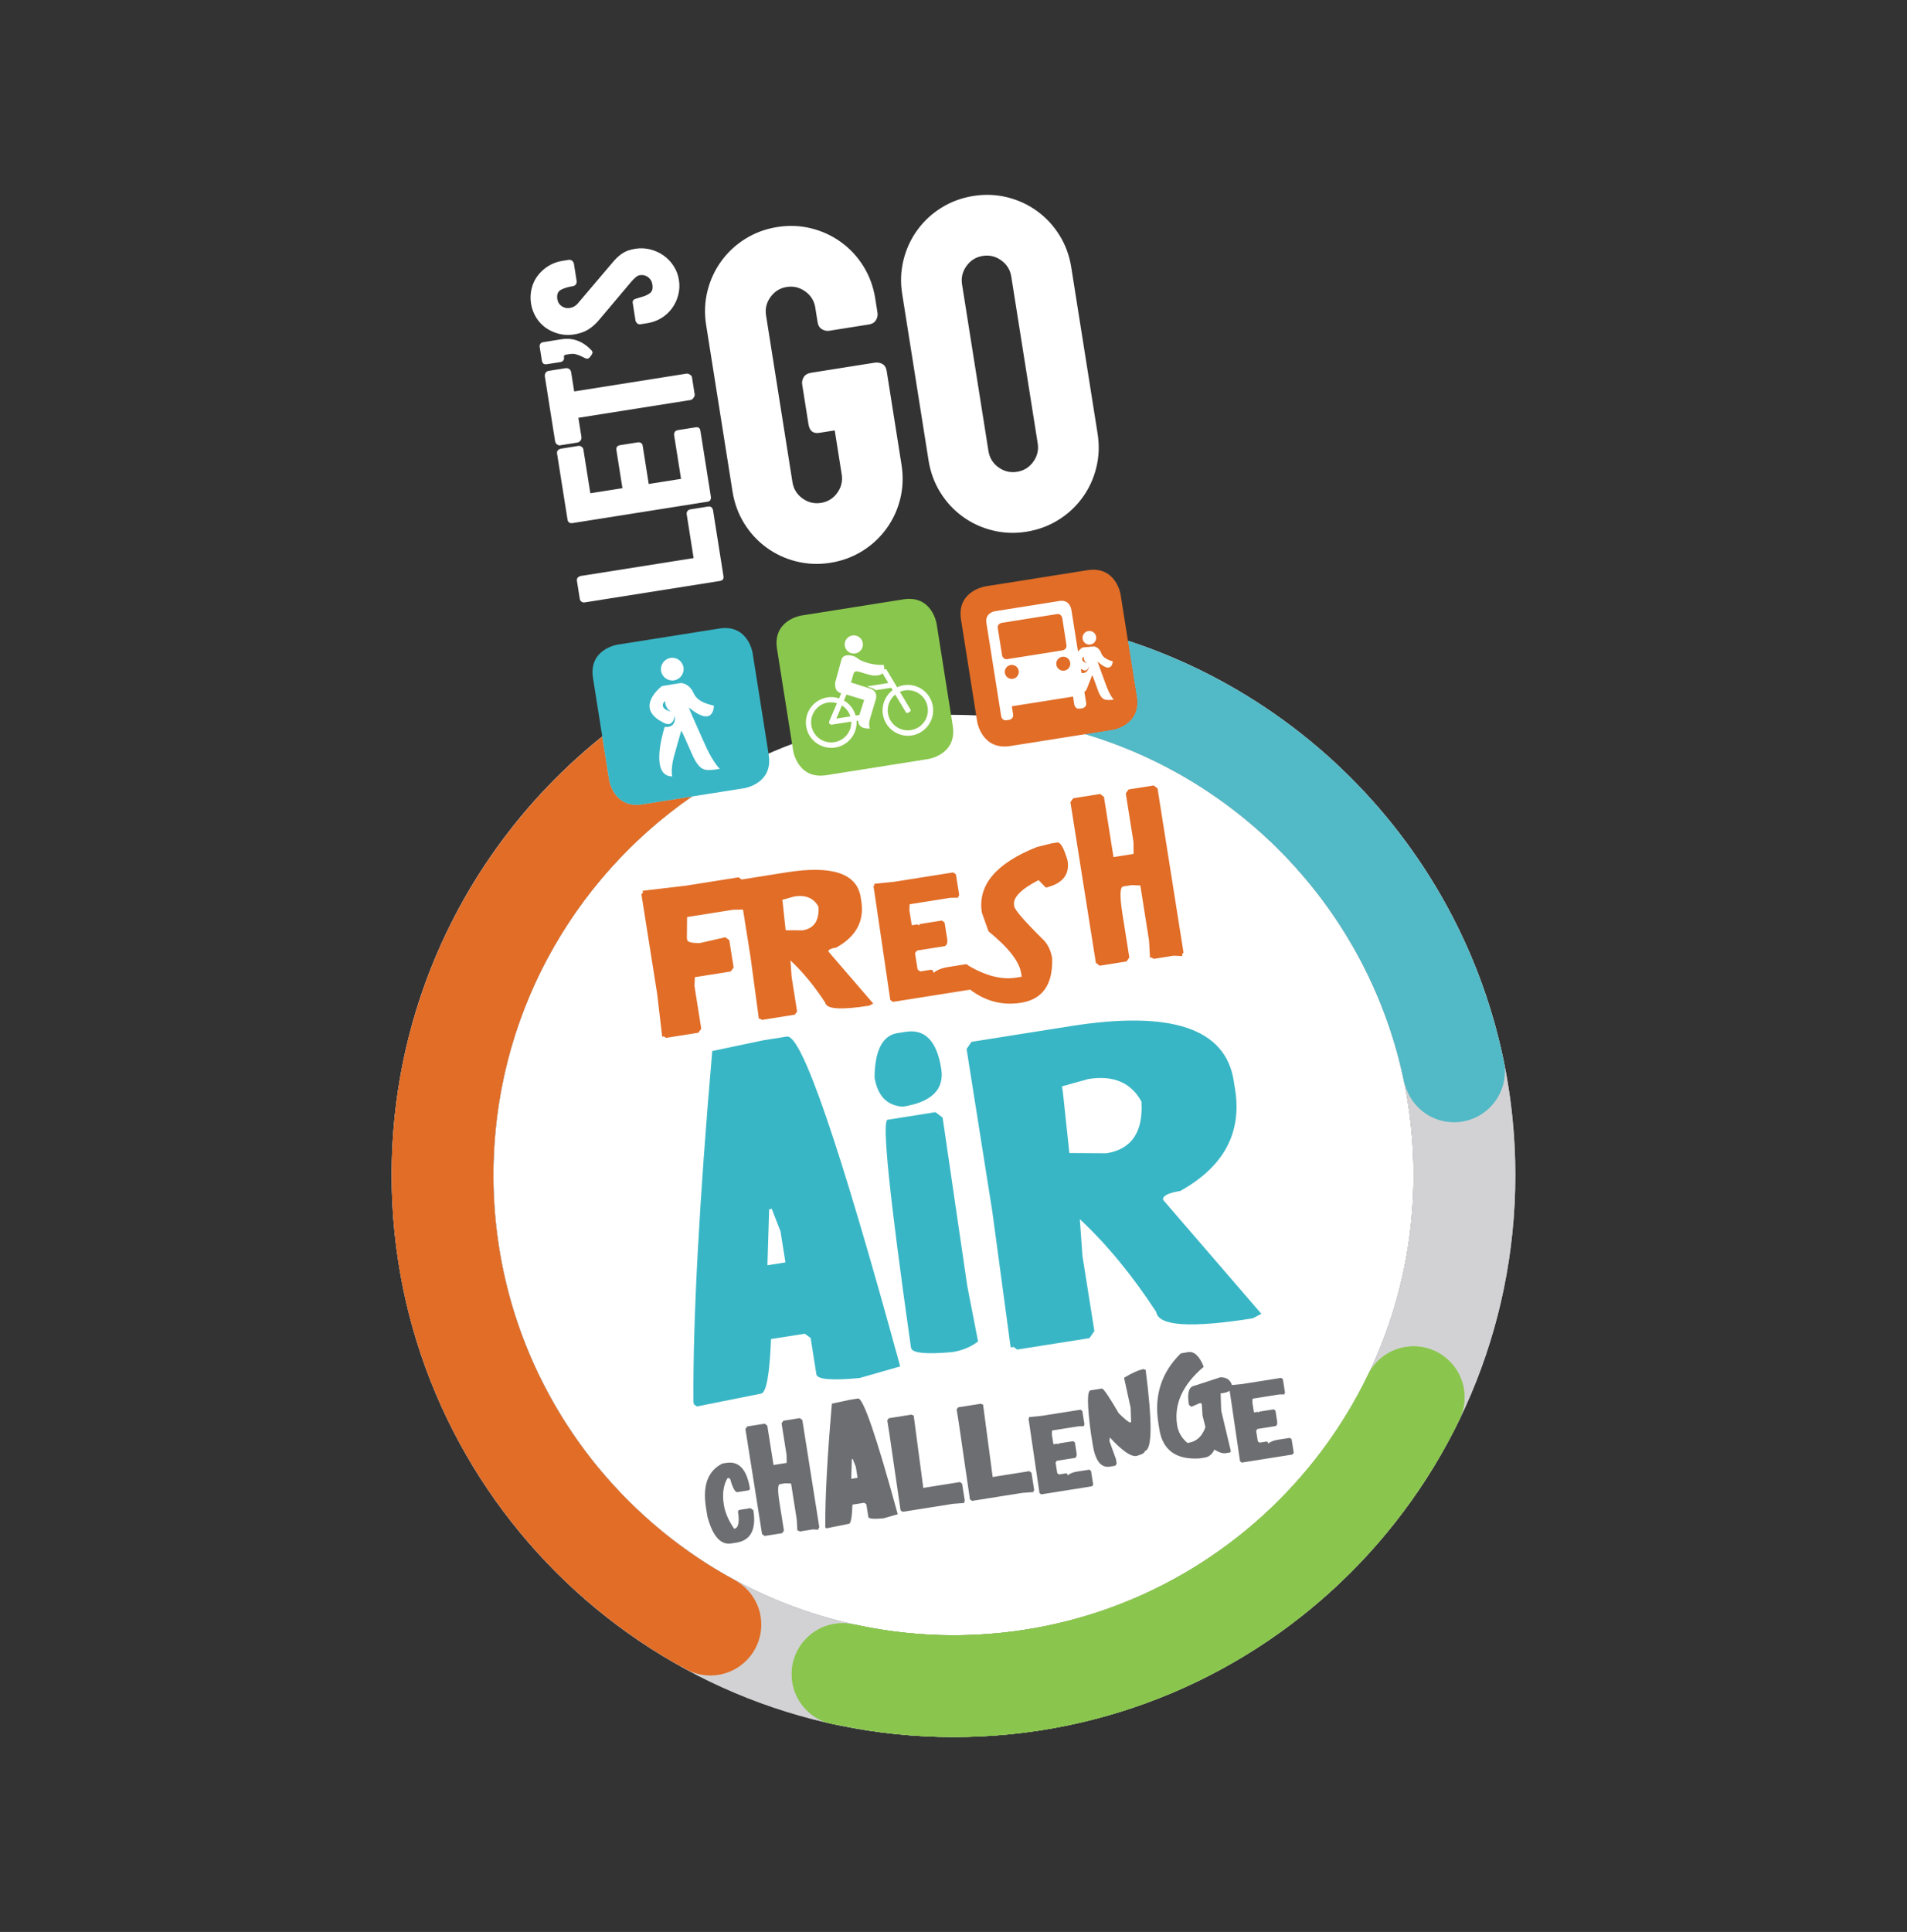 <?xml version="1.0" encoding="utf-8"?>
<!-- Generator: Adobe Illustrator 23.0.6, SVG Export Plug-In . SVG Version: 6.00 Build 0)  -->
<svg version="1.1" id="Layer_1" xmlns="http://www.w3.org/2000/svg" xmlns:xlink="http://www.w3.org/1999/xlink" x="0px" y="0px"
	 viewBox="0 0 421.89 427.28" style="enable-background:new 0 0 421.89 427.28;" xml:space="preserve">
<rect x="0" y="0" width="421.89" height="427.28" fill="#333333" stroke="none"/>
<style type="text/css">
	.st0{clip-path:url(#SVGID_2_);}
	.st1{clip-path:url(#SVGID_4_);fill:#FFFFFF;}
	.st2{clip-path:url(#SVGID_4_);fill:#D2D2D4;}
	.st3{clip-path:url(#SVGID_6_);fill:#D2D2D4;}
	.st4{clip-path:url(#SVGID_8_);fill:#52B9C6;}
	.st5{clip-path:url(#SVGID_8_);fill:#E16D27;}
	.st6{clip-path:url(#SVGID_8_);fill:#8AC64D;}
	.st7{clip-path:url(#SVGID_10_);fill:#8AC64D;}
	.st8{clip-path:url(#SVGID_12_);fill:#6D6E71;}
	.st9{clip-path:url(#SVGID_12_);fill:#E16D27;}
	.st10{clip-path:url(#SVGID_12_);fill:#39B6C5;}
	.st11{clip-path:url(#SVGID_12_);fill:#89C64D;}
	.st12{clip-path:url(#SVGID_12_);fill:#FFFFFF;}
	.st13{clip-path:url(#SVGID_2_);fill:none;stroke:#FFFFFF;stroke-width:3.063;stroke-linecap:round;stroke-linejoin:round;}
	.st14{clip-path:url(#SVGID_14_);fill:#FFFFFF;}
	.st15{clip-path:url(#SVGID_14_);fill:#39B6C5;}
	.st16{clip-path:url(#SVGID_14_);fill:#E16D27;}
	.st17{clip-path:url(#SVGID_16_);}
	.st18{clip-path:url(#SVGID_18_);fill:#FFFFFF;}
	.st19{clip-path:url(#SVGID_18_);fill:#D2D2D4;}
	.st20{clip-path:url(#SVGID_20_);fill:#D2D2D4;}
	.st21{clip-path:url(#SVGID_22_);fill:#52B9C6;}
	.st22{clip-path:url(#SVGID_22_);fill:#E16D27;}
	.st23{clip-path:url(#SVGID_22_);fill:#8AC64D;}
	.st24{clip-path:url(#SVGID_24_);fill:#8AC64D;}
	.st25{clip-path:url(#SVGID_26_);fill:#6D6E71;}
	.st26{clip-path:url(#SVGID_26_);fill:#E16D27;}
	.st27{clip-path:url(#SVGID_26_);fill:#39B6C5;}
	.st28{clip-path:url(#SVGID_26_);fill:#FFFFFF;}
	.st29{clip-path:url(#SVGID_26_);fill:#89C64D;}
</style>
<g>
	<g>
		<defs>
			<rect id="SVGID_1_" x="-441.89" width="421.89" height="427.28"/>
		</defs>
		<clipPath id="SVGID_2_">
			<use xlink:href="#SVGID_1_"  style="overflow:visible;"/>
		</clipPath>
		<g class="st0">
			<defs>
				<rect id="SVGID_3_" x="-441.89" width="421.89" height="427.28"/>
			</defs>
			<clipPath id="SVGID_4_">
				<use xlink:href="#SVGID_3_"  style="overflow:visible;"/>
			</clipPath>
			<path class="st1" d="M-129.16,253.29c0-56.21-45.57-101.78-101.78-101.78c-56.21,0-101.78,45.57-101.78,101.78
				s45.57,101.78,101.78,101.78C-174.73,355.07-129.16,309.5-129.16,253.29"/>
			<path class="st2" d="M-106.65,253.29c0-55.17-35.96-101.92-85.7-118.16l1.95,12.33c1.01,6.36-5.35,7.36-5.35,7.36l-6.02,0.95
				c41.99,12.55,72.6,51.44,72.6,97.51c0,56.21-45.57,101.78-101.78,101.78c-56.21,0-101.78-45.57-101.78-101.78
				c0-34.57,17.25-65.09,43.59-83.48l-10.67,1.69c-6.36,1.01-7.37-5.35-7.37-5.35l-1.55-9.77c-28.36,22.77-46.53,57.71-46.53,96.91
				c0,68.65,55.65,124.3,124.3,124.3C-162.3,377.59-106.65,321.94-106.65,253.29"/>
		</g>
		<g class="st0">
			<defs>
				<path id="SVGID_5_" d="M-190.4,147.46c1.01,6.36-5.35,7.36-5.35,7.36l-6.02,0.95c41.99,12.55,72.6,51.45,72.6,97.51
					c0,56.21-45.57,101.78-101.78,101.78s-101.78-45.57-101.78-101.78c0-34.57,17.25-65.09,43.59-83.48l-10.67,1.69
					c-6.36,1.01-7.36-5.35-7.36-5.35l-1.55-9.77c-28.36,22.77-46.53,57.71-46.53,96.91c0,68.65,55.65,124.3,124.3,124.3
					s124.3-55.65,124.3-124.3c0-55.17-35.96-101.92-85.71-118.16L-190.4,147.46z"/>
			</defs>
			<clipPath id="SVGID_6_">
				<use xlink:href="#SVGID_5_"  style="overflow:visible;"/>
			</clipPath>
			<path class="st3" d="M-129.16,253.29c0,56.21-45.57,101.78-101.78,101.78c-56.21,0-101.78-45.57-101.78-101.78
				c0-56.21,45.57-101.78,101.78-101.78C-174.73,151.51-129.16,197.08-129.16,253.29 M-106.65,253.29
				c0-68.65-55.65-124.3-124.3-124.3c-68.65,0-124.3,55.65-124.3,124.3s55.65,124.3,124.3,124.3
				C-162.3,377.59-106.65,321.94-106.65,253.29"/>
		</g>
		<g class="st0">
			<defs>
				<rect id="SVGID_7_" x="-441.89" width="421.89" height="427.28"/>
			</defs>
			<clipPath id="SVGID_8_">
				<use xlink:href="#SVGID_7_"  style="overflow:visible;"/>
			</clipPath>
			<path class="st4" d="M-230.73,151.52c1.56,0,3.11,0.05,4.65,0.12C-227.62,151.56-229.17,151.52-230.73,151.52 M-230.95,151.54
				c0.07,0,0.13-0.02,0.19-0.02c-0.07,0-0.13-0.01-0.19-0.01c-0.1,0-0.2,0.01-0.3,0.01C-231.14,151.52-231.05,151.54-230.95,151.54
				 M-108.96,230.35c0-0.9-0.13-1.76-0.33-2.6c-9.13-43.7-41.22-78.96-83.07-92.63l1.96,12.34c1.01,6.36-5.35,7.36-5.35,7.36
				l-6.03,0.96c35.73,10.67,63.22,40.41,70.62,77.43l0.07-0.02c1.27,4.84,5.63,8.42,10.86,8.42
				C-114,241.62-108.96,236.58-108.96,230.35"/>
			<path class="st5" d="M-288.79,169.56l-10.97,1.74c-6.36,1.01-7.36-5.35-7.36-5.35l-1.53-9.64c-28.4,22.77-46.6,57.74-46.6,96.98
				c0,46.78,25.85,87.5,64.03,108.71l0.04-0.07c1.83,1.28,4.04,2.04,6.44,2.04c6.22,0,11.27-5.05,11.27-11.27
				c0-4.28-2.41-7.95-5.92-9.86l0,0c-31.78-17.22-53.35-50.86-53.35-89.54C-332.73,218.57-315.33,187.93-288.79,169.56"/>
			<path class="st6" d="M-117.89,302.46c0-6.23-5.05-11.27-11.27-11.27c-4.76,0-8.83,2.96-10.48,7.14l-0.02-0.01
				c-16.62,33.62-51.24,56.75-91.28,56.75c-7.48,0-14.75-0.83-21.77-2.36l-0.02,0.06c-0.88-0.22-1.79-0.35-2.74-0.35
				c-6.22,0-11.27,5.05-11.27,11.27c0,5.88,4.5,10.7,10.24,11.22c8.25,1.73,16.79,2.68,25.55,2.68c48.81,0,91.03-28.15,111.37-69.1
				l-0.06-0.03C-118.54,306.72-117.89,304.67-117.89,302.46"/>
		</g>
		<g class="st0">
			<defs>
				<path id="SVGID_9_" d="M-139.64,298.33l-0.02-0.01c-16.62,33.62-51.24,56.75-91.28,56.75c-7.48,0-14.75-0.83-21.77-2.36
					l-0.02,0.06c-0.88-0.22-1.79-0.35-2.74-0.35c-6.22,0-11.27,5.05-11.27,11.27c0,5.88,4.5,10.7,10.25,11.22
					c8.25,1.73,16.79,2.68,25.55,2.68c48.82,0,91.03-28.15,111.37-69.1l-0.06-0.03c1.1-1.74,1.74-3.79,1.74-6
					c0-6.23-5.05-11.27-11.27-11.27C-133.93,291.19-138,294.15-139.64,298.33"/>
			</defs>
			<clipPath id="SVGID_10_">
				<use xlink:href="#SVGID_9_"  style="overflow:visible;"/>
			</clipPath>
			<path class="st7" d="M-129.16,253.29c0,56.21-45.57,101.78-101.78,101.78c-56.21,0-101.78-45.57-101.78-101.78
				c0-56.21,45.57-101.78,101.78-101.78C-174.73,151.51-129.16,197.08-129.16,253.29 M-106.65,253.29
				c0-68.65-55.65-124.3-124.3-124.3c-68.65,0-124.3,55.65-124.3,124.3s55.65,124.3,124.3,124.3
				C-162.3,377.59-106.65,321.94-106.65,253.29"/>
		</g>
		<g class="st0">
			<defs>
				<rect id="SVGID_11_" x="-441.89" width="421.89" height="427.28"/>
			</defs>
			<clipPath id="SVGID_12_">
				<use xlink:href="#SVGID_11_"  style="overflow:visible;"/>
			</clipPath>
			<path class="st8" d="M-169.85,299.98l-0.13,0.2l0.11,0.67l2.32,15.76l0.39,0.28l11.21-1.78l0.28-0.39l-0.48-3.01l-0.39-0.28
				l-2.68,0.42c-0.9,0.14-1.6,0.42-2.09,0.84c-0.05-0.33-0.19-0.48-0.41-0.44l-1.51,0.24l-0.39-0.28l-0.37-2.35l0.28-0.39l4.01-0.64
				c0.33-0.14,0.44-0.5,0.35-1.08l-0.37-2.34l-0.39-0.28l-3.18,0.5l-0.15,0.2l-0.19-0.15l-0.84,0.13l-0.35-2.18l0.04-0.86l5.86-0.93
				l1.19-0.02l-0.02-0.16l0.15-0.2l-0.48-3.01l-0.39-0.28l-8.53,1.35l-2.88,0.29L-169.85,299.98z M-180.66,292.73
				c-4.27,4.18-5.93,9.31-4.97,15.36l0.22,1.4c0.73,4.64,3.7,6.8,8.91,6.47l1.16-0.18c0.92-0.15,1.62-0.73,2.11-1.76
				c1.02,0.63,1.87,0.9,2.52,0.79l0.93-0.15l0.2-0.27l-2.14-8.98l-0.13-3.81l0.7-0.11c0.8-0.13,1.47-0.47,1.98-1.03
				c-0.26-1.67-1.19-2.47-2.77-2.42l-5.68,1.85c-1.24,0.2-1.66,1.54-1.27,4.02l0.04,0.23l0.54,0.41l1.79-0.77l0.23-0.04l0.27,0.2
				l0.17,2.61l0.64,2.52c-0.71,2.03-1.96,3.19-3.74,3.47l-0.23,0.04c-1.28-1.08-2.05-2.39-2.29-3.94
				c-0.74-4.65,1.21-8.95,5.84-12.88l-0.04-0.23c-0.93-2.24-2.05-3.25-3.36-3.05L-180.66,292.73z M-193.21,298.13l1.45,6.62
				l0.11,3.22l-0.2,0.03c-0.26,0.04-1.11-0.63-2.54-2.03c-2.03-3.48-3.26-5.31-3.68-5.47l-2.56,0.41c-0.78,0.12-0.75,3.28,0.08,9.48
				l0.41,2.56c0.56,3.54,1.82,5.15,3.79,4.84l1.18-0.19l0.33-0.45l-0.16-0.99l-1.44-4l0.08-0.82c2.69,2.93,4.66,4.3,5.9,4.1
				c1.28-0.36,1.9-0.73,1.84-1.1c1.63-0.26,1.69-6.25,0.18-17.99l-0.2,0.03l-0.22-0.16C-190,296.42-191.45,297.05-193.21,298.13
				 M-214.22,307l-0.13,0.2l0.11,0.67l2.32,15.76l0.39,0.28l11.21-1.77l0.28-0.39l-0.48-3.01l-0.39-0.28l-2.68,0.42
				c-0.9,0.14-1.6,0.42-2.09,0.84c-0.05-0.33-0.19-0.48-0.41-0.44l-1.51,0.24l-0.39-0.28l-0.37-2.36l0.28-0.39l4.01-0.64
				c0.32-0.14,0.44-0.5,0.35-1.08l-0.37-2.34l-0.39-0.28l-3.18,0.5l-0.15,0.2l-0.19-0.15l-0.84,0.13l-0.35-2.18l0.04-0.86l5.86-0.93
				l1.19-0.02l-0.02-0.16l0.15-0.2l-0.48-3.01l-0.39-0.28l-8.53,1.35l-2.88,0.29L-214.22,307z M-230.25,305.12l0.45,2.83l2.49,17.06
				l0.47,0.34l11.15-1.77l2.46-0.18l-0.03-0.2l0.17-0.23l-0.61-3.85l-0.47-0.34l-8.11,1.28l-2.13-16.07l-0.2,0.03l-0.24-0.17
				l-5.06,0.8L-230.25,305.12z M-245.6,307.55l0.45,2.83l2.49,17.06l0.47,0.34l11.15-1.77l2.46-0.18l-0.03-0.2l0.17-0.24l-0.61-3.85
				l-0.47-0.34l-8.11,1.29l-2.13-16.07l-0.2,0.03l-0.24-0.17l-5.06,0.8L-245.6,307.55z M-253.23,316.1l0.68,1.74l0.38,2.41
				l-1.4,0.22l0.13-4.34L-253.23,316.1z M-257.85,303.85c-1.02,11.78-1.5,20.84-1.46,27.21l0.03,0.2l0.23,0.17l4.98-1
				c0.41-0.06,0.66-1.48,0.77-4.24l2.62-0.41l0.45,0.33l0.45,2.82c0.06,0.4,1.18,0.49,3.35,0.29l3.15-0.9
				c-4.72-17.25-7.65-25.78-8.79-25.6l-1.82,0.29L-257.85,303.85z M-276.98,309.46l3.68,23.23l0.56,0.42l3.88-0.61l0.4-0.57l-1-6.29
				c-0.41-2.58-0.37-3.91,0.11-3.98l1.21-0.19l1.26,0.05l1.26,7.98l0.14,2.47l0.25-0.04l0.27,0.2l2.91-0.46l1.25,0.06l-0.04-0.25
				l0.21-0.27l-3.76-23.73l-0.56-0.42l-3.64,0.58l-0.4,0.57l1.11,7.02l0.02,1.73l-2.91,0.46l-1.38-8.71l-0.56-0.42l-3.88,0.62
				L-276.98,309.46z M-285.71,326.81l0.31,1.95c1.16,4.39,2.92,6.39,5.27,6.02l1.13-0.18c3.19-0.51,4.44-2.89,3.77-7.17l-0.65-0.46
				l-2.53,0.4l-0.23,0.32c0.38,2.41,0.1,3.7-0.84,3.84c-1.25-1.82-2.02-3.6-2.29-5.34c-0.37-2.32-0.1-4.26,0.8-5.84l0.29-0.05
				l0.32,0.23c0.56,2.01,1.1,2.97,1.62,2.89l2.53-0.4l0.23-0.32c-0.68-4.27-2.42-6.19-5.23-5.74l-0.84,0.13
				C-285.26,318.66-286.48,321.9-285.71,326.81"/>
			<path class="st9" d="M-205.08,170.81l5.63,35.54l0.85,0.64l5.94-0.94l0.61-0.87l-1.52-9.63c-0.62-3.95-0.57-5.98,0.18-6.09
				l1.85-0.29l1.93,0.08l1.93,12.21l0.21,3.78l0.38-0.06l0.41,0.3l4.45-0.7l1.91,0.09l-0.06-0.38l0.32-0.42l-5.75-36.3l-0.85-0.64
				l-5.56,0.88l-0.61,0.87l1.7,10.74l0.03,2.64l-4.45,0.71l-2.11-13.32l-0.85-0.64l-5.94,0.94L-205.08,170.81z M-212.49,180.74
				c-9.08,3.61-13.14,8.45-12.18,14.52l1.48,4.14c4.4,3.58,6.8,6.65,7.21,9.23l0.13,0.8l-1.33,0.21c-3.11,0.49-6.63-0.41-10.55-2.71
				l-0.27,0.04c-1.42,1.2-2.12,1.95-2.11,2.25l0.09,0.53c4.11,4.46,8.78,6.27,14,5.44c4.79-0.76,7.09-4.04,6.9-9.85
				c-0.24-1.5-0.8-2.78-1.7-3.83c-4.32-4.26-6.55-6.81-6.69-7.67l-0.04-0.27c-0.26-1.66,1.54-3.5,5.42-5.51l1.63,1.66
				c3.69-0.89,5.29-2.88,4.8-5.96c-0.81-2.79-1.57-4.13-2.28-4.02l-1.34,0.21L-212.49,180.74z M-248.44,189.13l-0.2,0.31l0.16,1.02
				l3.55,24.11l0.59,0.43l17.15-2.72l0.43-0.59l-0.73-4.61l-0.59-0.43l-4.09,0.65c-1.38,0.22-2.44,0.65-3.19,1.28
				c-0.08-0.5-0.29-0.73-0.63-0.68l-2.31,0.37l-0.59-0.43l-0.57-3.6l0.43-0.59l6.14-0.97c0.5-0.22,0.68-0.77,0.54-1.66l-0.57-3.58
				l-0.59-0.43l-4.87,0.77l-0.22,0.31l-0.29-0.23l-1.29,0.2l-0.53-3.34l0.07-1.31l8.96-1.42l1.82-0.04l-0.04-0.24l0.22-0.31
				l-0.73-4.6l-0.59-0.43l-13.06,2.07l-4.4,0.45L-248.44,189.13z M-266.16,191.68c2.52-0.4,4.31,0.36,5.35,2.28
				c0.18,3.07-0.99,4.81-3.53,5.21l-3.74-0.02l-0.65-6.12l-0.1-0.6L-266.16,191.68z M-278.45,188.66l2.6,16.39l1.85,13.71l0.31-0.05
				l0.34,0.27l7.3-1.16l0.5-0.72l-1.2-7.58l-0.27-3.7c2.71,2.52,5.28,5.64,7.71,9.36c0.23,1.42,3.47,1.64,9.75,0.64l0.86-0.46
				l-9.91-11.49c-0.06-0.4,0.51-0.7,1.73-0.89c4.39-2.44,6.23-5.85,5.54-10.23l-0.14-0.91c-0.83-5.26-6.32-7.1-16.44-5.49
				l-10.01,1.59L-278.45,188.66z M-299.66,190.81l-0.32,0.44l3.47,21.93l1.12,9.51l0.38-0.06l0.44,0.32l7.18-1.14l0.64-0.88
				l-1.5-9.45l0.08-1.95l7.94-1.26l0.64-0.88l-0.96-6.05l-0.88-0.64l-5.61,1.28c-1.8,0.03-2.75-0.21-2.83-0.71l-0.06-0.38l0.04-4.66
				l10.21-1.62l2.71-0.04l-0.06-0.38l0.32-0.44l-0.9-5.67l-0.88-0.64l-11.72,1.86l-9.51,1.12L-299.66,190.81z"/>
			<path class="st10" d="M-201.1,232.05c5.53-0.88,9.44,0.79,11.74,4.99c0.4,6.74-2.18,10.55-7.74,11.43l-8.21-0.05l-1.43-13.42
				l-0.21-1.32L-201.1,232.05z M-228.05,225.42l5.69,35.95l4.06,30.06l0.68-0.11l0.74,0.58l16-2.53l1.1-1.57l-2.64-16.63l-0.58-8.11
				c5.94,5.53,11.58,12.37,16.9,20.52c0.49,3.12,7.62,3.59,21.37,1.41l1.89-1l-21.74-25.21c-0.14-0.88,1.12-1.53,3.79-1.95
				c9.62-5.36,13.67-12.83,12.15-22.43l-0.32-2c-1.83-11.54-13.85-15.56-36.06-12.04l-21.95,3.48L-228.05,225.42z M-240.41,291.05
				l0.07,0.44c0.19,1.17,3.22,1.49,9.1,0.96c2.24-0.36,4.15-1.14,5.73-2.36l-2.39-12.27l-5.45-37.24l-1.59-1.2l-10.58,1.68
				C-246.83,241.26-245.12,257.93-240.41,291.05 M-248.41,231.66c0.65,4.1,2.73,6.27,6.23,6.51c6.41-1.01,9.25-3.82,8.52-8.4
				c-0.97-6.11-3.58-8.83-7.84-8.16l-1.85,0.29C-246.64,222.43-248.33,225.68-248.41,231.66 M-271.15,260.77l1.93,4.96l1.09,6.88
				l-3.98,0.63l0.38-12.38L-271.15,260.77z M-284.32,225.86c-2.9,33.56-4.28,59.41-4.16,77.54l0.09,0.58l0.67,0.49l14.2-2.84
				c1.16-0.18,1.9-4.21,2.21-12.07l7.46-1.18l1.3,0.94l1.27,8.04c0.18,1.13,3.37,1.41,9.56,0.82l8.98-2.57
				c-13.45-49.15-21.8-73.47-25.06-72.96l-5.18,0.82L-284.32,225.86z"/>
			<path class="st11" d="M-231.13,154.11l-3.58-22.59c0,0-1.01-6.36-7.37-5.35l-22.6,3.58c0,0-6.36,1.01-5.35,7.37l3.58,22.6
				c0,0,1.01,6.36,7.37,5.35l22.59-3.58C-236.49,161.48-230.13,160.47-231.13,154.11"/>
			<path class="st12" d="M-280.93,121.43c0.67-0.11,0.94-0.56,0.81-1.35l-0.78-4.9c-0.14-0.88-0.54-1.26-1.21-1.16l-15.35,2.43
				l11-4.99c0.19-0.11,0.34-0.25,0.47-0.41c0.13-0.16,0.17-0.38,0.12-0.66l-0.73-4.6c-0.04-0.24-0.14-0.41-0.32-0.53
				c-0.17-0.11-0.36-0.2-0.58-0.24l-11.85-1.37l15.2-2.41c0.67-0.11,0.94-0.56,0.81-1.35l-0.78-4.9c-0.14-0.88-0.54-1.26-1.21-1.16
				l-31.75,5.03c-0.3,0.05-0.52,0.24-0.65,0.57c-0.14,0.33-0.18,0.63-0.14,0.91l0.96,6.1c0.03,0.2,0.12,0.41,0.26,0.63
				c0.14,0.22,0.35,0.36,0.62,0.39l16.68,2.75l-15.02,7.77c-0.45,0.19-0.63,0.57-0.54,1.13l1,6.34c0.06,0.4,0.21,0.68,0.44,0.85
				c0.23,0.17,0.48,0.23,0.75,0.19L-280.93,121.43z"/>
			<path class="st12" d="M-285.46,87.6l-0.95-5.99c-0.13-0.63-0.39-0.99-0.78-1.06l-3.04-0.36l-1.2-7.56l2.77-1.35
				c0.19-0.08,0.32-0.27,0.37-0.58c0.05-0.31,0.06-0.58,0.03-0.81l-0.91-5.72c-0.21-0.99-0.59-1.44-1.14-1.36l-25.96,13.12
				c-0.31,0.24-0.47,0.61-0.48,1.12l1.05,6.61c0.11,0.49,0.38,0.82,0.82,0.99l28.72,4.32c0.06-0.01,0.1,0,0.11,0.02
				c0.02,0.02,0.04,0.03,0.07,0.02c0.23-0.04,0.39-0.2,0.47-0.49C-285.42,88.23-285.41,87.92-285.46,87.6 M-295.7,79.45l-7.93-1.05
				l7.22-3.45L-295.7,79.45z"/>
		</g>
		<line class="st13" x1="-320.6" y1="75.18" x2="-318.77" y2="86.71"/>
		<g class="st0">
			<defs>
				<rect id="SVGID_13_" x="-441.89" width="421.89" height="427.28"/>
			</defs>
			<clipPath id="SVGID_14_">
				<use xlink:href="#SVGID_13_"  style="overflow:visible;"/>
			</clipPath>
			<path class="st14" d="M-274.65,119.24c0.02,0.11,0.02,0.19,0,0.22c-0.02,0.03-0.02,0.08-0.01,0.14c0.07,0.47,0.26,0.82,0.54,1.04
				c0.29,0.23,0.57,0.32,0.86,0.27l5.39-0.85c0.56-0.15,0.84-0.62,0.85-1.4l-0.21-6.1l6.8-1.08l1.74,5.86
				c0.11,0.41,0.31,0.69,0.61,0.85c0.3,0.17,0.55,0.23,0.75,0.2l5.15-0.82c0.88-0.26,1.23-0.94,1.06-2.06l-16.82-55.03
				c-0.27-0.68-0.65-1.07-1.13-1.18l-5.95,0.94c-0.44,0.13-0.7,0.62-0.77,1.48L-274.65,119.24z M-263.48,100.95l-4.04,0.64
				l-0.45-15.91L-263.48,100.95z M-246.75,114.91c0.18,1.18,0.64,1.7,1.38,1.59l5.27-0.83c0.41-0.07,0.69-0.29,0.83-0.67
				c0.15-0.38,0.19-0.82,0.11-1.28l-1.9-11.98l0.67-4.53l8.13,16.41c0.18,0.33,0.39,0.52,0.62,0.58c0.24,0.05,0.42,0.07,0.54,0.05
				l5.45-0.86c0.45-0.07,0.78-0.3,0.99-0.7c0.21-0.39,0.28-0.83,0.21-1.3c-0.03-0.18-0.11-0.43-0.25-0.77l-13.63-27.36l4.05-27.18
				c0.03-0.37,0.03-0.61,0.01-0.73c-0.07-0.47-0.24-0.82-0.48-1.05c-0.25-0.23-0.51-0.32-0.8-0.28l-5.94,0.94
				c-0.53,0.08-0.84,0.4-0.92,0.96l-2.86,19.23l-2.75-17.35c-0.07-0.47-0.27-0.86-0.59-1.17c-0.32-0.31-0.62-0.44-0.91-0.4
				l-5.27,0.83c-0.33,0.05-0.56,0.29-0.71,0.7c-0.15,0.42-0.18,0.83-0.12,1.24L-246.75,114.91z M-219.51,110.68
				c0.09,0.59,0.28,0.99,0.57,1.22c0.29,0.23,0.59,0.31,0.92,0.26l18.99-3.01c0.82-0.13,1.14-0.75,0.96-1.87l-1.16-7.31
				c-0.1-0.65-0.3-1.11-0.6-1.4c-0.3-0.28-0.63-0.4-1-0.34l-12.56,1.99l-2.12-13.39l10.97-1.74c0.45-0.07,0.74-0.31,0.86-0.72
				c0.12-0.41,0.15-0.85,0.07-1.32l-1.15-7.22c-0.2-1.23-0.7-1.78-1.52-1.65l-10.97,1.74l-2.11-13.3l12.56-1.99
				c0.37-0.06,0.64-0.3,0.83-0.72c0.19-0.42,0.24-0.87,0.17-1.34l-1.12-7.05c-0.09-0.59-0.27-1.05-0.54-1.4
				c-0.27-0.35-0.6-0.49-1.01-0.43l-19,3.01c-0.82,0.13-1.12,0.84-0.92,2.13L-219.51,110.68z"/>
			<path class="st15" d="M-271.85,160.56l-3.58-22.59c0,0-1.01-6.36-7.37-5.35l-22.59,3.58c0,0-6.36,1.01-5.35,7.36l3.58,22.6
				c0,0,1.01,6.36,7.37,5.35l22.59-3.58C-277.21,167.93-270.85,166.92-271.85,160.56"/>
			<path class="st14" d="M-290.73,141.21c-0.22-1.37-1.5-2.31-2.87-2.09c-1.37,0.22-2.3,1.5-2.09,2.87c0.22,1.37,1.5,2.31,2.87,2.09
				C-291.45,143.86-290.51,142.58-290.73,141.21 M-293.45,151.02c0,0-1.44-0.36-1.74-0.99c-0.42-0.85,0.41-1.36,0.41-1.36
				S-294.93,150.18-293.45,151.02 M-284,149.67c-4.28-0.92-4.25-2.61-4.88-3.5c-1.23-1.73-2.59-1.48-2.59-1.48l-4,0.65
				c0,0-6.66,4.98,0.76,8.29c0.03,0.01,0.06,0.02,0.09,0.02c1.72,0.57,1.98-1.74,1.98-1.74s0.54,2.69-2.19,2.47
				c-0.02,0-0.03-0.01-0.05-0.01c-0.77,2.54-2.96,10.92,1.69,10.96c0,0-0.4-1.28,0.29-4.12c0.12-0.51,1.68-5.97,1.68-5.97
				c0.28,0.04,2.52,5.74,3.23,6.81c1.33,2.01,2.09,2.12,5.31,1.62c0,0-1.24-1.15-2.83-4.41c0,0-4.24-9.35-3.98-9.14
				C-283.89,154.7-284,149.67-284,149.67"/>
			<path class="st16" d="M-190.41,147.66l-3.58-22.6c0,0-1.01-6.36-7.37-5.35l-22.6,3.58c0,0-6.36,1.01-5.35,7.36l3.58,22.6
				c0,0,1.01,6.36,7.37,5.35l22.59-3.58C-195.76,155.03-189.41,154.02-190.41,147.66"/>
			<path class="st14" d="M-199.4,134.53c-0.07-0.83-0.8-1.45-1.63-1.38c-0.83,0.07-1.45,0.81-1.38,1.64
				c0.07,0.83,0.81,1.45,1.64,1.37C-199.94,136.09-199.32,135.36-199.4,134.53 M-200.99,140.86c0,0-0.03,1.69-1.53,1.59l-0.15-0.01
				c0,0,0.02-0.07,0.01-0.04c-0.01,0.04-0.01,0.03,0,0l-0.14-0.87c0.12,0.08,0.26,0.15,0.4,0.23c0.04,0.02,0.09,0.04,0.15,0.06
				C-201.25,142.24-200.99,140.86-200.99,140.86 M-201.45,140.31c0,0-0.85-0.28-1-0.67c-0.21-0.53,0.3-0.8,0.3-0.8
				S-202.29,139.74-201.45,140.31 M-205.14,140.15c0.13,0.85-0.44,1.64-1.29,1.77c-0.84,0.13-1.63-0.44-1.77-1.28
				c-0.13-0.84,0.44-1.64,1.28-1.77C-206.07,138.73-205.28,139.31-205.14,140.15 M-205.97,136.22c0.17,1.05-0.88,1.22-0.88,1.22
				l-12.16,1.93c-1.05,0.17-1.21-0.89-1.21-0.89l-0.94-5.93c-0.17-1.05,0.88-1.22,0.88-1.22l12.15-1.93
				c1.05-0.17,1.22,0.89,1.22,0.89L-205.97,136.22z M-219.6,142.44c-0.13-0.85,0.44-1.63,1.29-1.77c0.85-0.13,1.63,0.45,1.77,1.29
				c0.13,0.84-0.44,1.64-1.29,1.77C-218.67,143.86-219.47,143.29-219.6,142.44 M-195.71,139.89c-2.53-0.73-2.44-1.75-2.78-2.31
				c-0.67-1.09-1.5-1-1.5-1l-2.43,0.22c0,0-0.51,0.33-1,0.86l-1.47-9.29c0,0-0.35-2.22-2.57-1.87l-14.35,2.27
				c0,0-2.22,0.35-1.87,2.57l2.64,16.66c0,0,0.01,0.03,0.02,0.09c0,0.01,0,0.02,0,0.03l0.61,3.89c0,0,0.17,1.05,1.22,0.88l0.52-0.08
				c0,0,1.05-0.17,0.89-1.22l-0.28-1.79l13.55-2.14l0.28,1.79c0,0,0.17,1.05,1.22,0.88l0.52-0.08c0,0,1.05-0.17,0.89-1.21
				l-0.39-2.42c0.26-0.18,0.47-0.43,0.59-0.8c0.1-0.3,1.13-2.88,1.13-2.88c0.16,0.03,1.27,3.55,1.65,4.22
				c0.72,1.27,1.16,1.36,3.12,1.19c0,0-0.7-0.74-1.51-2.77c0,0-2.16-5.79-2.01-5.65C-195.86,142.92-195.71,139.89-195.71,139.89"/>
			<path class="st14" d="M-251.04,135.83c-0.17-1.1-1.21-1.85-2.31-1.68c-1.1,0.17-1.85,1.21-1.67,2.31
				c0.17,1.1,1.21,1.85,2.31,1.67C-251.61,137.96-250.86,136.93-251.04,135.83 M-236.69,150c0.39,2.42-1.27,4.7-3.69,5.09
				c-2.42,0.38-4.7-1.27-5.08-3.7c-0.26-1.63,0.41-3.19,1.61-4.16l2.35,3.9c0.19,0.31,0.5,0.12,0.5,0.12l0.39-0.23
				c0.31-0.19,0.13-0.5,0.13-0.5l-2.35-3.9c0.33-0.15,0.69-0.26,1.07-0.32C-239.35,145.93-237.08,147.58-236.69,150 M-250.74,148.42
				l-1.07,3.32l-0.82,0.13c-0.4-1.44-1.35-2.62-2.58-3.33l0.55-1.32C-253.72,147.49-250.74,148.42-250.74,148.42 M-253.81,152.05
				l-3.09,0.49l1.22-2.91C-254.8,150.17-254.13,151.02-253.81,152.05 M-256.76,149.13l-1.73,4.07l0.02,0.01
				c-0.03,0.08-0.04,0.16-0.03,0.25c0.04,0.27,0.28,0.45,0.55,0.43l0,0.01l4.35-0.69c0.09,2.22-1.49,4.2-3.74,4.56
				c-2.42,0.39-4.7-1.27-5.08-3.69c-0.38-2.42,1.27-4.7,3.69-5.08C-258.05,148.88-257.38,148.94-256.76,149.13 M-235.54,149.82
				c-0.48-3.06-3.36-5.15-6.43-4.67c-0.53,0.08-1.03,0.25-1.49,0.46l-2.32-3.85c-0.19-0.31-0.5-0.13-0.5-0.13l-0.05,0.03
				c0.07-0.53-0.1-1.01-0.1-1.01c-2.5,0.11-4.68-0.73-5.4-1.18c-0.57-0.36-0.71-0.64-1.61-0.86c-0.56-0.09-0.56-0.09-0.56-0.09
				c-1.49-0.15-1.77,0.87-1.77,0.87l-1.32,4.82c-0.18,0.36-0.1,1.33,0.03,1.68c0.2,0.56,0.67,0.87,1.21,1.05l-0.47,1.1
				c-0.82-0.27-1.71-0.36-2.61-0.21c-3.06,0.49-5.15,3.36-4.67,6.43c0.49,3.07,3.36,5.15,6.43,4.67c2.89-0.46,4.91-3.04,4.73-5.9
				l0.35-0.05c0,0.82,0.41,1.85,2.63,1.73c0,0-0.42-0.59-0.04-2.01c0.12-0.47,1.21-4.06,1.21-4.06s1.01-2.24-1.44-2.85
				c-0.41-0.14-3.95-1.25-3.95-1.25l0.55-1.94c0.23-0.52,0.48-0.61,1.17-0.45c0.2,0.06,2.41,0.76,3.05,0.83
				c1.18,0.13,1.84-0.11,2.2-0.48l1.29,2.15l-4.76,0.76c0,0,0.97,0.3,1.14,0.36c0.54,0.19,0.84,0.48,0.84,0.48l3.42-0.54l0.31,0.52
				c-1.6,1.21-2.49,3.24-2.16,5.36c0.49,3.06,3.36,5.16,6.43,4.67C-237.14,155.76-235.05,152.88-235.54,149.82"/>
		</g>
	</g>
</g>
<g>
	<g>
		<defs>
			<rect id="SVGID_15_" width="421.89" height="427.28"/>
		</defs>
		<clipPath id="SVGID_16_">
			<use xlink:href="#SVGID_15_"  style="overflow:visible;"/>
		</clipPath>
		<g class="st17">
			<defs>
				<rect id="SVGID_17_" width="421.89" height="427.28"/>
			</defs>
			<clipPath id="SVGID_18_">
				<use xlink:href="#SVGID_17_"  style="overflow:visible;"/>
			</clipPath>
			<path class="st18" d="M312.73,259.88c0-56.21-45.57-101.78-101.78-101.78c-56.21,0-101.78,45.57-101.78,101.78
				s45.57,101.78,101.78,101.78C267.16,361.66,312.73,316.09,312.73,259.88"/>
			<path class="st19" d="M210.99,158.1c1.59,0,3.17,0.05,4.74,0.12C214.15,158.14,212.58,158.1,210.99,158.1 M335.24,259.88
				c0-55.17-35.96-101.92-85.7-118.16l1.95,12.33c1.01,6.36-5.35,7.36-5.35,7.36l-6.01,0.95c41.99,12.55,72.6,51.45,72.6,97.51
				c0,56.21-45.57,101.78-101.78,101.78c-56.21,0-101.78-45.57-101.78-101.78c0-39.38,22.38-73.51,55.1-90.44l-3.67-23.2
				c-43.55,19.33-73.94,62.92-73.94,113.64c0,68.65,55.65,124.3,124.3,124.3S335.24,328.53,335.24,259.88 M205.11,158.28
				c-0.57,0.03-1.13,0.09-1.69,0.13C203.98,158.36,204.54,158.31,205.11,158.28 M199.28,158.79c-0.6,0.07-1.19,0.15-1.79,0.23
				C198.08,158.93,198.68,158.85,199.28,158.79 M193.35,159.65c-0.5,0.09-0.99,0.17-1.49,0.27
				C192.35,159.82,192.85,159.73,193.35,159.65 M186.99,160.96c-0.2,0.05-0.4,0.09-0.6,0.14
				C186.59,161.05,186.79,161.01,186.99,160.96 M169.62,166.87c-0.02,0.01-0.03,0.02-0.05,0.02
				C169.59,166.89,169.6,166.88,169.62,166.87"/>
		</g>
		<g class="st17">
			<defs>
				<path id="SVGID_19_" d="M169.57,166.89c0.02-0.01,0.03-0.02,0.05-0.02C169.6,166.88,169.59,166.89,169.57,166.89 M186.39,161.1
					c0.2-0.05,0.4-0.09,0.6-0.14C186.79,161.01,186.59,161.05,186.39,161.1 M191.86,159.91c0.05-0.01,0.11-0.02,0.16-0.03
					C191.97,159.89,191.91,159.9,191.86,159.91 M192.02,159.88c0.03-0.01,0.07-0.01,0.1-0.02
					C192.09,159.87,192.05,159.88,192.02,159.88 M192.12,159.86c0.01,0,0.02,0,0.03-0.01C192.14,159.86,192.13,159.86,192.12,159.86
					 M192.15,159.86c0.4-0.07,0.8-0.14,1.2-0.21C192.95,159.72,192.54,159.79,192.15,159.86 M197.49,159.01
					c0.6-0.08,1.19-0.16,1.79-0.23C198.68,158.85,198.08,158.93,197.49,159.01 M203.42,158.4c0.56-0.04,1.12-0.1,1.69-0.13
					C204.54,158.31,203.98,158.36,203.42,158.4 M215.72,158.22c-1.57-0.08-3.15-0.12-4.74-0.12
					C212.58,158.1,214.15,158.15,215.72,158.22 M251.49,154.05c1.01,6.36-5.35,7.36-5.35,7.36l-6.02,0.95
					c41.99,12.55,72.6,51.45,72.6,97.51c0,56.21-45.57,101.78-101.78,101.78s-101.78-45.57-101.78-101.78
					c0-39.38,22.38-73.51,55.1-90.44l-3.68-23.2c-43.55,19.33-73.94,62.92-73.94,113.64c0,68.65,55.65,124.3,124.3,124.3
					s124.3-55.65,124.3-124.3c0-55.17-35.96-101.92-85.71-118.16L251.49,154.05z"/>
			</defs>
			<clipPath id="SVGID_20_">
				<use xlink:href="#SVGID_19_"  style="overflow:visible;"/>
			</clipPath>
			<path class="st20" d="M312.73,259.88c0,56.21-45.57,101.78-101.78,101.78c-56.21,0-101.78-45.57-101.78-101.78
				c0-56.21,45.57-101.78,101.78-101.78C267.16,158.1,312.73,203.67,312.73,259.88 M335.24,259.88c0-68.65-55.65-124.3-124.3-124.3
				c-68.65,0-124.3,55.65-124.3,124.3s55.65,124.3,124.3,124.3C279.59,384.18,335.24,328.53,335.24,259.88"/>
		</g>
		<g class="st17">
			<defs>
				<rect id="SVGID_21_" width="421.89" height="427.28"/>
			</defs>
			<clipPath id="SVGID_22_">
				<use xlink:href="#SVGID_21_"  style="overflow:visible;"/>
			</clipPath>
			<path class="st21" d="M211.16,158.1c1.56,0,3.11,0.05,4.65,0.12C214.27,158.15,212.72,158.11,211.16,158.1 M210.94,158.12
				c0.07,0,0.13-0.02,0.19-0.02c-0.07,0-0.13,0-0.19,0c-0.1,0-0.2,0.01-0.3,0.01C210.75,158.11,210.84,158.12,210.94,158.12
				 M332.93,236.94c0-0.9-0.13-1.76-0.33-2.6c-9.13-43.7-41.22-78.96-83.07-92.63l1.96,12.34c1.01,6.36-5.35,7.36-5.35,7.36
				l-6.03,0.96c35.73,10.67,63.22,40.41,70.62,77.43l0.07-0.02c1.27,4.84,5.63,8.42,10.86,8.42
				C327.89,248.21,332.93,243.16,332.93,236.94"/>
			<path class="st22" d="M153.1,176.15l-10.97,1.74c-6.36,1.01-7.36-5.35-7.36-5.35l-1.53-9.64c-28.4,22.77-46.6,57.74-46.6,96.98
				c0,46.78,25.85,87.5,64.03,108.71l0.04-0.07c1.83,1.28,4.04,2.04,6.44,2.04c6.22,0,11.27-5.05,11.27-11.27
				c0-4.28-2.41-7.95-5.92-9.86l0,0c-31.77-17.22-53.35-50.86-53.35-89.54C109.16,225.16,126.56,194.52,153.1,176.15"/>
			<path class="st23" d="M324,309.04c0-6.22-5.05-11.27-11.27-11.27c-4.76,0-8.83,2.96-10.48,7.14l-0.02-0.01
				c-16.62,33.62-51.24,56.75-91.28,56.75c-7.48,0-14.75-0.83-21.77-2.36l-0.02,0.06c-0.88-0.22-1.79-0.35-2.74-0.35
				c-6.22,0-11.27,5.05-11.27,11.27c0,5.88,4.5,10.7,10.24,11.22c8.25,1.73,16.79,2.68,25.55,2.68c48.81,0,91.03-28.15,111.37-69.09
				l-0.06-0.03C323.35,313.31,324,311.26,324,309.04"/>
		</g>
		<g class="st17">
			<defs>
				<path id="SVGID_23_" d="M302.25,304.92l-0.02-0.01c-16.62,33.62-51.24,56.75-91.28,56.75c-7.48,0-14.75-0.83-21.77-2.36
					l-0.02,0.06c-0.88-0.22-1.79-0.35-2.74-0.35c-6.23,0-11.27,5.05-11.27,11.27c0,5.88,4.5,10.7,10.25,11.22
					c8.25,1.73,16.79,2.68,25.55,2.68c48.82,0,91.03-28.15,111.37-69.1l-0.06-0.03c1.1-1.74,1.74-3.79,1.74-6
					c0-6.22-5.05-11.27-11.27-11.27C307.96,297.77,303.89,300.74,302.25,304.92"/>
			</defs>
			<clipPath id="SVGID_24_">
				<use xlink:href="#SVGID_23_"  style="overflow:visible;"/>
			</clipPath>
			<path class="st24" d="M312.73,259.88c0,56.21-45.57,101.78-101.78,101.78c-56.21,0-101.78-45.57-101.78-101.78
				c0-56.21,45.57-101.78,101.78-101.78C267.16,158.1,312.73,203.67,312.73,259.88 M335.24,259.88c0-68.65-55.65-124.3-124.3-124.3
				c-68.65,0-124.3,55.65-124.3,124.3s55.65,124.3,124.3,124.3C279.59,384.18,335.24,328.53,335.24,259.88"/>
		</g>
		<g class="st17">
			<defs>
				<rect id="SVGID_25_" width="421.89" height="427.28"/>
			</defs>
			<clipPath id="SVGID_26_">
				<use xlink:href="#SVGID_25_"  style="overflow:visible;"/>
			</clipPath>
			<path class="st25" d="M272.04,306.56l-0.13,0.2l0.11,0.67l2.32,15.76l0.39,0.28l11.21-1.78l0.28-0.39l-0.48-3.01l-0.39-0.28
				l-2.68,0.42c-0.9,0.14-1.6,0.42-2.09,0.84c-0.05-0.33-0.19-0.48-0.41-0.44l-1.51,0.24l-0.39-0.28l-0.37-2.36l0.28-0.39l4.01-0.64
				c0.33-0.14,0.44-0.5,0.35-1.08l-0.37-2.34l-0.39-0.28l-3.18,0.5l-0.15,0.2l-0.19-0.15l-0.84,0.13l-0.35-2.18l0.04-0.86l5.86-0.93
				l1.19-0.02l-0.02-0.16l0.15-0.2l-0.48-3.01l-0.39-0.28l-8.53,1.35l-2.88,0.29L272.04,306.56z M261.23,299.32
				c-4.27,4.18-5.93,9.31-4.97,15.36l0.22,1.4c0.73,4.64,3.7,6.8,8.91,6.47l1.16-0.19c0.92-0.15,1.62-0.73,2.11-1.76
				c1.02,0.63,1.87,0.9,2.52,0.79l0.93-0.15l0.2-0.27l-2.14-8.98l-0.13-3.81l0.7-0.11c0.8-0.13,1.47-0.47,1.98-1.03
				c-0.26-1.67-1.19-2.48-2.77-2.42l-5.68,1.85c-1.24,0.2-1.66,1.54-1.27,4.02l0.04,0.23l0.54,0.41l1.79-0.78l0.23-0.04l0.27,0.19
				l0.17,2.61l0.64,2.52c-0.71,2.03-1.96,3.19-3.74,3.47l-0.23,0.04c-1.28-1.08-2.05-2.39-2.29-3.94
				c-0.74-4.65,1.21-8.95,5.84-12.88l-0.04-0.23c-0.93-2.24-2.05-3.25-3.36-3.05L261.23,299.32z M248.68,304.72l1.45,6.62l0.11,3.22
				l-0.2,0.03c-0.26,0.04-1.11-0.63-2.54-2.03c-2.03-3.48-3.26-5.31-3.68-5.47l-2.56,0.4c-0.78,0.12-0.75,3.28,0.08,9.48l0.41,2.56
				c0.56,3.54,1.82,5.15,3.79,4.84l1.18-0.19l0.33-0.46l-0.16-0.99l-1.44-4l0.08-0.82c2.69,2.93,4.66,4.3,5.9,4.1
				c1.28-0.36,1.9-0.73,1.84-1.1c1.63-0.26,1.69-6.25,0.18-17.99l-0.2,0.03l-0.22-0.16C251.89,303,250.44,303.64,248.68,304.72
				 M227.67,313.59l-0.13,0.2l0.11,0.67l2.32,15.76l0.39,0.28l11.21-1.78l0.28-0.39l-0.48-3.01l-0.39-0.28l-2.68,0.42
				c-0.9,0.14-1.6,0.42-2.09,0.84c-0.05-0.33-0.19-0.48-0.41-0.44l-1.51,0.24l-0.39-0.28l-0.37-2.36l0.28-0.39l4.01-0.63
				c0.32-0.14,0.44-0.5,0.35-1.08l-0.37-2.34l-0.39-0.28l-3.18,0.5l-0.15,0.2l-0.19-0.15l-0.84,0.13l-0.35-2.18l0.04-0.86l5.86-0.93
				l1.19-0.02l-0.02-0.16l0.15-0.2l-0.48-3.01l-0.39-0.28l-8.53,1.35l-2.88,0.29L227.67,313.59z M211.64,311.7l0.45,2.84l2.49,17.06
				l0.47,0.34l11.15-1.77l2.46-0.18l-0.03-0.2l0.17-0.23l-0.61-3.85l-0.47-0.34l-8.11,1.29l-2.13-16.07l-0.2,0.03l-0.24-0.17
				l-5.06,0.8L211.64,311.7z M196.29,314.13l0.45,2.83l2.49,17.06l0.47,0.34l11.15-1.77l2.46-0.18l-0.03-0.2l0.17-0.24l-0.61-3.85
				l-0.47-0.34l-8.11,1.29L202.13,313l-0.2,0.03l-0.24-0.17l-5.06,0.8L196.29,314.13z M188.66,322.69l0.68,1.74l0.38,2.41l-1.4,0.22
				l0.13-4.34L188.66,322.69z M184.04,310.44c-1.02,11.77-1.5,20.84-1.46,27.2l0.03,0.2l0.23,0.17l4.98-1
				c0.41-0.06,0.66-1.48,0.77-4.24l2.62-0.41l0.45,0.33l0.45,2.82c0.06,0.4,1.18,0.49,3.35,0.29l3.15-0.9
				c-4.72-17.25-7.65-25.78-8.79-25.6l-1.82,0.29L184.04,310.44z M164.91,316.05l3.68,23.23l0.56,0.42l3.88-0.61l0.4-0.57l-1-6.3
				c-0.41-2.58-0.37-3.91,0.11-3.98l1.21-0.19l1.26,0.05l1.26,7.98l0.14,2.47l0.25-0.04l0.27,0.2l2.91-0.46l1.25,0.06l-0.04-0.25
				l0.21-0.27l-3.76-23.73l-0.56-0.42l-3.63,0.58l-0.4,0.57l1.11,7.02l0.02,1.73l-2.91,0.46l-1.38-8.71l-0.56-0.42l-3.88,0.61
				L164.91,316.05z M156.18,333.39l0.31,1.95c1.16,4.39,2.92,6.39,5.28,6.02l1.13-0.18c3.19-0.5,4.44-2.89,3.77-7.17l-0.65-0.46
				l-2.53,0.4l-0.23,0.32c0.38,2.41,0.1,3.7-0.84,3.84c-1.25-1.82-2.02-3.6-2.29-5.35c-0.37-2.32-0.1-4.26,0.8-5.83l0.29-0.05
				l0.32,0.23c0.56,2.01,1.1,2.97,1.62,2.89l2.53-0.4l0.23-0.32c-0.68-4.27-2.42-6.19-5.23-5.74l-0.84,0.13
				C156.63,325.25,155.41,328.49,156.18,333.39"/>
			<path class="st26" d="M236.81,177.4l5.63,35.54l0.85,0.64l5.94-0.94l0.61-0.87l-1.52-9.63c-0.62-3.95-0.57-5.98,0.18-6.09
				l1.85-0.29l1.93,0.08l1.93,12.21l0.21,3.78l0.38-0.06l0.41,0.3l4.45-0.7l1.91,0.09l-0.06-0.38l0.32-0.42l-5.75-36.3l-0.85-0.64
				l-5.56,0.88l-0.61,0.87l1.7,10.74l0.03,2.64l-4.45,0.71l-2.11-13.32l-0.85-0.64l-5.94,0.94L236.81,177.4z M229.4,187.33
				c-9.08,3.61-13.14,8.45-12.18,14.52l1.48,4.14c4.4,3.58,6.8,6.65,7.21,9.23l0.13,0.8l-1.33,0.21c-3.11,0.49-6.63-0.41-10.55-2.71
				l-0.27,0.04c-1.42,1.2-2.12,1.95-2.11,2.25l0.09,0.53c4.11,4.46,8.78,6.27,14,5.44c4.79-0.76,7.09-4.04,6.9-9.85
				c-0.24-1.5-0.8-2.78-1.7-3.83c-4.32-4.26-6.55-6.81-6.69-7.67l-0.04-0.27c-0.26-1.66,1.54-3.5,5.42-5.51l1.63,1.66
				c3.69-0.89,5.29-2.88,4.8-5.96c-0.81-2.79-1.57-4.13-2.28-4.02l-1.34,0.21L229.4,187.33z M193.45,195.71l-0.2,0.31l0.16,1.02
				l3.55,24.11l0.59,0.43l17.15-2.72l0.43-0.59l-0.73-4.61l-0.59-0.43l-4.09,0.65c-1.38,0.22-2.44,0.65-3.19,1.28
				c-0.08-0.5-0.29-0.73-0.63-0.68l-2.31,0.37l-0.59-0.43l-0.57-3.6l0.43-0.59l6.14-0.97c0.5-0.22,0.68-0.77,0.54-1.66l-0.57-3.58
				l-0.59-0.43l-4.87,0.77l-0.22,0.31l-0.29-0.23l-1.29,0.2l-0.53-3.34l0.07-1.31l8.96-1.42l1.82-0.04l-0.04-0.24l0.22-0.31
				l-0.73-4.6l-0.59-0.43l-13.06,2.07l-4.4,0.45L193.45,195.71z M175.73,198.27c2.52-0.4,4.31,0.36,5.35,2.28
				c0.18,3.07-0.99,4.81-3.53,5.21l-3.74-0.02l-0.65-6.12l-0.09-0.6L175.73,198.27z M163.44,195.25l2.6,16.39l1.85,13.71l0.31-0.05
				l0.34,0.27l7.3-1.16l0.5-0.72l-1.2-7.58l-0.27-3.7c2.71,2.52,5.28,5.64,7.71,9.36c0.23,1.42,3.47,1.64,9.75,0.64l0.86-0.46
				l-9.91-11.49c-0.06-0.4,0.51-0.7,1.73-0.89c4.39-2.44,6.23-5.85,5.54-10.23l-0.14-0.91c-0.83-5.26-6.32-7.1-16.44-5.49
				l-10.01,1.59L163.44,195.25z M142.23,197.4l-0.32,0.44l3.47,21.93l1.12,9.51l0.38-0.06l0.44,0.32l7.18-1.14l0.64-0.88l-1.5-9.45
				l0.08-1.95l7.94-1.26l0.64-0.88l-0.96-6.05l-0.88-0.64l-5.61,1.28c-1.8,0.03-2.75-0.21-2.83-0.71l-0.06-0.38l0.04-4.66
				l10.21-1.62l2.71-0.04l-0.06-0.38l0.32-0.44l-0.9-5.67l-0.88-0.64l-11.72,1.86l-9.51,1.12L142.23,197.4z"/>
			<path class="st27" d="M240.79,238.64c5.53-0.88,9.44,0.79,11.74,4.99c0.4,6.74-2.18,10.55-7.74,11.43l-8.21-0.05l-1.43-13.42
				l-0.21-1.32L240.79,238.64z M213.84,232l5.69,35.95l4.06,30.06l0.68-0.11l0.74,0.58l16-2.53l1.1-1.57l-2.64-16.63l-0.58-8.11
				c5.94,5.53,11.58,12.37,16.9,20.52c0.49,3.12,7.62,3.59,21.37,1.41l1.89-1l-21.74-25.21c-0.14-0.88,1.12-1.53,3.79-1.95
				c9.62-5.36,13.67-12.83,12.15-22.43l-0.32-2c-1.83-11.54-13.85-15.56-36.06-12.04l-21.95,3.48L213.84,232z M201.48,297.64
				l0.07,0.44c0.19,1.17,3.22,1.49,9.1,0.96c2.24-0.35,4.15-1.14,5.73-2.36l-2.39-12.27l-5.45-37.24l-1.59-1.2l-10.58,1.68
				C195.06,247.85,196.77,264.51,201.48,297.64 M193.48,238.25c0.65,4.1,2.73,6.27,6.23,6.51c6.41-1.01,9.25-3.82,8.52-8.4
				c-0.97-6.11-3.58-8.83-7.84-8.16l-1.85,0.29C195.25,229.02,193.56,232.27,193.48,238.25 M170.74,267.36l1.93,4.96l1.09,6.88
				l-3.98,0.63l0.38-12.38L170.74,267.36z M157.57,232.45c-2.9,33.56-4.28,59.41-4.16,77.54l0.09,0.58l0.67,0.49l14.2-2.84
				c1.16-0.18,1.9-4.21,2.21-12.07l7.46-1.18l1.3,0.94l1.27,8.04c0.18,1.13,3.37,1.41,9.56,0.82l8.98-2.57
				c-13.45-49.15-21.8-73.47-25.06-72.95l-5.18,0.82L157.57,232.45z"/>
			<path class="st28" d="M242.83,95.94l-5.84-36.86c-0.41-2.57-1.27-4.91-2.59-7.04c-1.32-2.13-2.97-3.91-4.96-5.35
				c-1.98-1.44-4.19-2.46-6.62-3.06c-2.43-0.6-4.93-0.7-7.49-0.29c-2.56,0.41-4.91,1.27-7.04,2.59c-2.13,1.32-3.91,2.97-5.35,4.96
				c-1.44,1.98-2.46,4.19-3.06,6.62c-0.6,2.43-0.7,4.93-0.29,7.49l5.84,36.86c0.41,2.56,1.27,4.91,2.59,7.04
				c1.32,2.13,2.97,3.91,4.95,5.35c1.98,1.44,4.18,2.46,6.62,3.06c2.43,0.6,4.93,0.7,7.49,0.29c2.56-0.41,4.91-1.27,7.04-2.59
				c2.13-1.32,3.91-2.97,5.35-4.95c1.44-1.98,2.46-4.18,3.06-6.62C243.14,101.01,243.23,98.51,242.83,95.94 M228.58,102.14
				c-0.9,1.24-2.1,1.98-3.59,2.21c-1.5,0.24-2.86-0.1-4.1-0.99c-1.24-0.9-1.97-2.1-2.21-3.59l-5.84-36.86
				c-0.24-1.5,0.09-2.86,0.99-4.1c0.9-1.24,2.1-1.98,3.59-2.21c1.5-0.24,2.86,0.1,4.1,0.99c1.24,0.9,1.98,2.1,2.21,3.59l5.84,36.86
				C229.81,99.54,229.48,100.91,228.58,102.14 M199.45,102.82l-3.28-20.73c-0.12-0.78-0.45-1.32-0.97-1.6
				c-0.52-0.28-1.1-0.37-1.74-0.27l-14,2.22c-0.78,0.12-1.34,0.45-1.65,0.97c-0.32,0.53-0.43,1.07-0.34,1.64l1.39,8.76
				c0.24,1.5,1.03,2.14,2.39,1.92l3.42-0.54l1.54,9.72c0.24,1.5-0.09,2.86-0.99,4.1c-0.9,1.24-2.1,1.98-3.59,2.21
				c-1.5,0.24-2.86-0.1-4.1-0.99c-1.24-0.9-1.97-2.1-2.21-3.59l-5.84-36.86c-0.24-1.5,0.09-2.86,0.99-4.1s2.1-1.98,3.59-2.21
				c1.5-0.24,2.86,0.1,4.1,0.99c1.24,0.9,1.98,2.1,2.21,3.59l0.51,3.21c0.11,0.71,0.43,1.23,0.96,1.55
				c0.52,0.32,1.07,0.43,1.64,0.34l8.76-1.39c0.71-0.11,1.23-0.43,1.55-0.96c0.32-0.52,0.43-1.07,0.34-1.64l-0.51-3.21
				c-0.41-2.56-1.27-4.91-2.59-7.04c-1.32-2.13-2.97-3.91-4.96-5.35c-1.98-1.44-4.19-2.46-6.62-3.06c-2.43-0.6-4.93-0.7-7.49-0.29
				c-2.57,0.41-4.91,1.27-7.04,2.59c-2.13,1.32-3.91,2.97-5.35,4.96c-1.44,1.98-2.46,4.19-3.06,6.62c-0.6,2.43-0.7,4.93-0.29,7.49
				l5.84,36.86c0.41,2.57,1.27,4.91,2.59,7.04c1.32,2.13,2.97,3.91,4.95,5.35c1.98,1.44,4.18,2.46,6.62,3.06
				c2.43,0.6,4.93,0.7,7.5,0.29c2.56-0.41,4.91-1.27,7.04-2.59c2.13-1.32,3.91-2.98,5.35-4.96c1.44-1.98,2.46-4.18,3.06-6.62
				C199.76,107.88,199.85,105.38,199.45,102.82 M157.27,109.87l-2.31-14.57c-0.1-0.63-0.45-0.89-1.04-0.8l-3.9,0.62
				c-0.35,0.05-0.59,0.19-0.73,0.4c-0.14,0.21-0.19,0.46-0.15,0.75l1.53,9.64l-7.15,1.13l-1.33-8.42c-0.05-0.35-0.19-0.57-0.42-0.68
				c-0.23-0.11-0.46-0.14-0.71-0.1l-3.85,0.61c-0.66,0.11-0.94,0.47-0.84,1.1l1.33,8.42l-7.1,1.12l-1.53-9.64
				c-0.04-0.28-0.18-0.5-0.42-0.66c-0.23-0.16-0.48-0.21-0.72-0.17l-3.76,0.6c-0.31,0.05-0.56,0.17-0.74,0.36
				c-0.18,0.19-0.24,0.44-0.19,0.75l2.31,14.57c0.1,0.63,0.49,0.89,1.18,0.78l29.8-4.72c0.31-0.05,0.53-0.18,0.64-0.39
				C157.27,110.35,157.31,110.13,157.27,109.87 M153.44,87.97c0.2-0.29,0.28-0.53,0.25-0.71l-0.6-3.81
				c-0.04-0.25-0.2-0.46-0.49-0.62c-0.28-0.16-0.53-0.23-0.75-0.19l-24.82,3.93l-0.67-4.23c-0.06-0.34-0.21-0.59-0.46-0.75
				c-0.25-0.15-0.53-0.2-0.84-0.15l-3.76,0.6c-0.31,0.08-0.52,0.24-0.64,0.49c-0.12,0.24-0.16,0.49-0.12,0.74l2.26,14.29
				c0.05,0.28,0.18,0.52,0.4,0.71c0.22,0.19,0.46,0.26,0.71,0.22l3.76-0.6c0.35-0.06,0.6-0.21,0.77-0.46
				c0.17-0.25,0.23-0.52,0.19-0.8l-0.67-4.23l24.82-3.93C153.02,88.42,153.24,88.26,153.44,87.97 M150.05,65.23
				c0.28-1.07,0.33-2.17,0.15-3.3c-0.18-1.16-0.58-2.2-1.2-3.14c-0.61-0.93-1.36-1.7-2.25-2.32c-0.88-0.62-1.86-1.05-2.93-1.32
				c-1.07-0.26-2.14-0.31-3.2-0.14c-0.59,0.09-1.12,0.22-1.58,0.37c-0.46,0.15-0.89,0.36-1.3,0.62c-0.41,0.26-0.82,0.59-1.24,0.99
				c-0.42,0.4-0.87,0.9-1.35,1.49l-7.27,8.57c-0.24,0.3-0.52,0.53-0.83,0.71c-0.31,0.18-0.64,0.29-0.98,0.35
				c-0.66,0.1-1.26-0.02-1.8-0.39c-0.54-0.36-0.86-0.88-0.97-1.53c-0.16-1.03,0.1-1.74,0.8-2.1c0.7-0.37,1.58-0.64,2.64-0.8
				c0.31-0.05,0.54-0.19,0.68-0.42c0.14-0.23,0.19-0.47,0.15-0.72l-0.6-3.81c-0.04-0.25-0.17-0.47-0.39-0.66
				c-0.22-0.19-0.49-0.26-0.8-0.21l-1.36,0.22c-1.13,0.18-2.16,0.56-3.1,1.14c-0.94,0.58-1.72,1.3-2.36,2.13
				c-0.64,0.84-1.09,1.8-1.35,2.87c-0.26,1.07-0.31,2.17-0.13,3.3c0.18,1.13,0.56,2.16,1.14,3.1c0.58,0.94,1.31,1.71,2.17,2.31
				c0.87,0.6,1.83,1.03,2.9,1.3s2.17,0.31,3.3,0.13c1.19-0.19,2.21-0.53,3.06-1.04c0.85-0.51,1.66-1.2,2.42-2.1l7.22-8.56
				c0.3-0.34,0.6-0.64,0.92-0.92c0.31-0.27,0.62-0.44,0.93-0.49c0.69-0.11,1.3,0.04,1.83,0.43c0.53,0.4,0.85,0.92,0.95,1.58
				c0.15,0.91-0.01,1.55-0.47,1.91c-0.46,0.36-0.99,0.63-1.58,0.8c-0.6,0.18-1.15,0.34-1.65,0.5c-0.5,0.16-0.72,0.47-0.64,0.94
				l0.61,3.86c0.03,0.19,0.14,0.39,0.34,0.6c0.19,0.21,0.46,0.29,0.81,0.23l1.5-0.24c1.13-0.18,2.16-0.56,3.1-1.14
				s1.72-1.31,2.35-2.18C149.32,67.28,149.78,66.31,150.05,65.23 M119.53,76.05c-0.13,0.21-0.17,0.45-0.13,0.7l0.48,3.01
				c0.1,0.63,0.46,0.89,1.09,0.79l3.01-0.47c0.25-0.04,0.45-0.15,0.6-0.31c0.15-0.17,0.22-0.38,0.21-0.64l-0.02-0.14
				c-0.05-0.31,0.08-0.5,0.4-0.54l0.94-0.15c0.47-0.07,0.91-0.05,1.31,0.06c0.4,0.11,0.77,0.25,1.1,0.4
				c0.33,0.16,0.62,0.3,0.86,0.42c0.24,0.12,0.43,0.17,0.56,0.15c0.12-0.02,0.24-0.06,0.34-0.13c0.1-0.07,0.26-0.24,0.47-0.53
				c0.13-0.18,0.23-0.36,0.3-0.53c0.07-0.17,0.02-0.37-0.14-0.6c-0.9-0.98-1.91-1.7-3.04-2.15c-1.13-0.45-2.37-0.57-3.72-0.35
				l-3.95,0.63C119.88,75.71,119.66,75.84,119.53,76.05 M127.64,128.5l0.62,3.9c0.05,0.32,0.18,0.54,0.4,0.68
				c0.21,0.14,0.45,0.2,0.7,0.15l29.9-4.74c0.63-0.1,0.89-0.46,0.79-1.09l-2.31-14.58c-0.16-0.62-0.53-0.88-1.09-0.79l-3.9,0.62
				c-0.31,0.05-0.54,0.18-0.68,0.4c-0.14,0.22-0.19,0.45-0.15,0.7l1.53,9.68l-25.01,3.96C127.82,127.58,127.55,127.94,127.64,128.5"
				/>
			<path class="st29" d="M210.78,160.5l-3.58-22.59c0,0-1.01-6.36-7.36-5.35l-22.59,3.58c0,0-6.36,1.01-5.35,7.36l3.58,22.59
				c0,0,1.01,6.36,7.36,5.35l22.59-3.58C205.43,167.86,211.79,166.85,210.78,160.5"/>
			<path class="st28" d="M206.38,156.21c-0.49-3.06-3.36-5.15-6.42-4.67c-0.53,0.09-1.03,0.24-1.49,0.46l-2.31-3.85
				c-0.19-0.31-0.5-0.12-0.5-0.12l-0.05,0.03c0.07-0.53-0.1-1.01-0.1-1.01c-2.5,0.11-4.69-0.73-5.4-1.18
				c-0.57-0.36-0.7-0.64-1.61-0.86c-0.56-0.09-0.56-0.09-0.56-0.09c-1.49-0.14-1.76,0.87-1.76,0.87l-1.32,4.82
				c-0.18,0.36-0.1,1.34,0.03,1.69c0.2,0.56,0.67,0.87,1.21,1.05l-0.47,1.1c-0.82-0.27-1.71-0.35-2.61-0.21
				c-3.06,0.49-5.15,3.36-4.67,6.42c0.49,3.06,3.36,5.15,6.43,4.67c2.89-0.46,4.91-3.04,4.72-5.9l0.35-0.05
				c0,0.81,0.42,1.85,2.63,1.73c0,0-0.42-0.59-0.04-2.01c0.12-0.47,1.21-4.06,1.21-4.06s1.01-2.23-1.44-2.85
				c-0.41-0.14-3.94-1.25-3.94-1.25l0.55-1.94c0.23-0.52,0.47-0.61,1.17-0.45c0.2,0.06,2.41,0.76,3.05,0.83
				c1.18,0.13,1.84-0.12,2.2-0.48l1.29,2.15l-4.76,0.76c0,0,0.97,0.3,1.14,0.36c0.54,0.19,0.84,0.48,0.84,0.48l3.42-0.54l0.31,0.52
				c-1.6,1.21-2.49,3.24-2.16,5.36c0.49,3.06,3.36,5.15,6.42,4.67C204.78,162.15,206.87,159.27,206.38,156.21 M185.16,155.52
				l-1.73,4.07l0.02,0.01c-0.03,0.08-0.04,0.16-0.03,0.24c0.04,0.27,0.28,0.45,0.55,0.43l0,0.01l4.35-0.69
				c0.09,2.22-1.49,4.2-3.74,4.55c-2.42,0.38-4.7-1.27-5.08-3.69s1.27-4.7,3.69-5.08C183.87,155.28,184.54,155.33,185.16,155.52
				 M188.12,158.44l-3.09,0.49l1.22-2.91C187.12,156.56,187.79,157.41,188.12,158.44 M191.18,154.81l-1.07,3.32l-0.82,0.13
				c-0.4-1.44-1.35-2.62-2.58-3.33l0.55-1.32C188.2,153.88,191.18,154.81,191.18,154.81 M205.22,156.39
				c0.38,2.42-1.27,4.7-3.69,5.08c-2.42,0.38-4.7-1.27-5.08-3.69c-0.26-1.63,0.41-3.19,1.61-4.16l2.34,3.9
				c0.19,0.31,0.5,0.12,0.5,0.12l0.39-0.23c0.31-0.19,0.13-0.5,0.13-0.5l-2.34-3.9c0.34-0.14,0.69-0.26,1.07-0.32
				C202.57,152.32,204.84,153.97,205.22,156.39 M190.88,142.22c-0.17-1.1-1.21-1.85-2.31-1.68c-1.1,0.18-1.85,1.21-1.67,2.31
				c0.17,1.1,1.21,1.85,2.3,1.67C190.31,144.36,191.06,143.32,190.88,142.22"/>
			<path class="st26" d="M251.49,154.05l-3.58-22.59c0,0-1.01-6.36-7.36-5.35l-22.59,3.58c0,0-6.36,1.01-5.35,7.36l3.58,22.59
				c0,0,1.01,6.36,7.36,5.35l22.59-3.58C246.14,161.41,252.5,160.41,251.49,154.05"/>
			<path class="st28" d="M246.19,146.29c-2.53-0.74-2.44-1.75-2.78-2.31c-0.66-1.09-1.5-1-1.5-1l-2.43,0.22c0,0-0.51,0.33-1,0.86
				l-1.47-9.28c0,0-0.35-2.22-2.57-1.87l-14.35,2.27c0,0-2.22,0.35-1.87,2.57l2.64,16.65c0,0,0.01,0.04,0.02,0.09
				c0,0.01,0,0.02,0,0.03l0.62,3.89c0,0,0.17,1.05,1.22,0.88l0.52-0.08c0,0,1.05-0.17,0.89-1.22l-0.28-1.79l13.54-2.14l0.28,1.78
				c0,0,0.17,1.05,1.22,0.89l0.52-0.08c0,0,1.05-0.17,0.88-1.21l-0.39-2.42c0.26-0.18,0.47-0.43,0.59-0.8
				c0.1-0.3,1.13-2.88,1.13-2.88c0.17,0.04,1.28,3.55,1.65,4.22c0.72,1.27,1.16,1.36,3.12,1.19c0,0-0.7-0.74-1.52-2.77
				c0,0-2.16-5.79-2.01-5.65C246.05,149.31,246.19,146.29,246.19,146.29 M222.31,148.84c-0.13-0.85,0.44-1.64,1.29-1.77
				c0.84-0.13,1.64,0.44,1.77,1.29c0.13,0.84-0.44,1.64-1.29,1.77C223.24,150.26,222.44,149.68,222.31,148.84 M235.93,142.62
				c0.17,1.05-0.88,1.22-0.88,1.22l-12.15,1.93c-1.05,0.17-1.21-0.88-1.21-0.88l-0.94-5.93c-0.17-1.05,0.89-1.21,0.89-1.21
				l12.15-1.93c1.05-0.17,1.22,0.89,1.22,0.89L235.93,142.62z M236.76,146.55c0.13,0.85-0.44,1.64-1.29,1.77
				c-0.84,0.13-1.64-0.44-1.77-1.29c-0.13-0.84,0.44-1.63,1.29-1.77C235.84,145.13,236.63,145.7,236.76,146.55 M240.46,146.7
				c0,0-0.85-0.28-1-0.67c-0.21-0.53,0.31-0.8,0.31-0.8S239.61,146.14,240.46,146.7 M240.91,147.26c0,0-0.03,1.69-1.53,1.58
				l-0.14-0.01c0,0,0.02-0.07,0.01-0.04v0c-0.01,0.04-0.01,0.03,0,0l-0.14-0.87c0.12,0.08,0.26,0.16,0.4,0.23
				c0.04,0.02,0.09,0.04,0.15,0.06C240.66,148.63,240.91,147.26,240.91,147.26 M242.51,140.92c-0.07-0.83-0.81-1.45-1.64-1.37
				c-0.83,0.07-1.45,0.81-1.37,1.64c0.07,0.83,0.81,1.45,1.64,1.37C241.97,142.49,242.58,141.76,242.51,140.92"/>
			<path class="st27" d="M170.07,166.95l-3.58-22.59c0,0-1.01-6.36-7.36-5.35l-22.59,3.58c0,0-6.36,1.01-5.35,7.36l3.58,22.59
				c0,0,1.01,6.36,7.36,5.35l22.59-3.58C164.72,174.31,171.08,173.3,170.07,166.95"/>
			<path class="st28" d="M157.93,156.06c-4.28-0.92-4.25-2.61-4.88-3.5c-1.23-1.72-2.6-1.48-2.6-1.48l-4,0.65
				c0,0-6.66,4.98,0.76,8.29c0.03,0.01,0.06,0.02,0.09,0.03c1.72,0.57,1.98-1.74,1.98-1.74s0.54,2.69-2.19,2.47
				c-0.02,0-0.03-0.01-0.05-0.01c-0.77,2.53-2.96,10.92,1.69,10.95c0,0-0.4-1.28,0.29-4.12c0.12-0.51,1.68-5.96,1.68-5.96
				c0.28,0.04,2.52,5.74,3.23,6.8c1.33,2.02,2.09,2.13,5.31,1.61c0,0-1.24-1.15-2.83-4.41c0,0-4.24-9.35-3.98-9.13
				C158.04,161.09,157.93,156.06,157.93,156.06 M148.48,157.41c0,0-1.44-0.36-1.74-0.99c-0.41-0.85,0.42-1.36,0.42-1.36
				S147.01,156.57,148.48,157.41 M151.21,147.6c-0.22-1.37-1.5-2.31-2.87-2.09c-1.37,0.22-2.3,1.5-2.09,2.87
				c0.22,1.37,1.5,2.3,2.87,2.09C150.49,150.25,151.42,148.97,151.21,147.6"/>
		</g>
	</g>
</g>
</svg>
